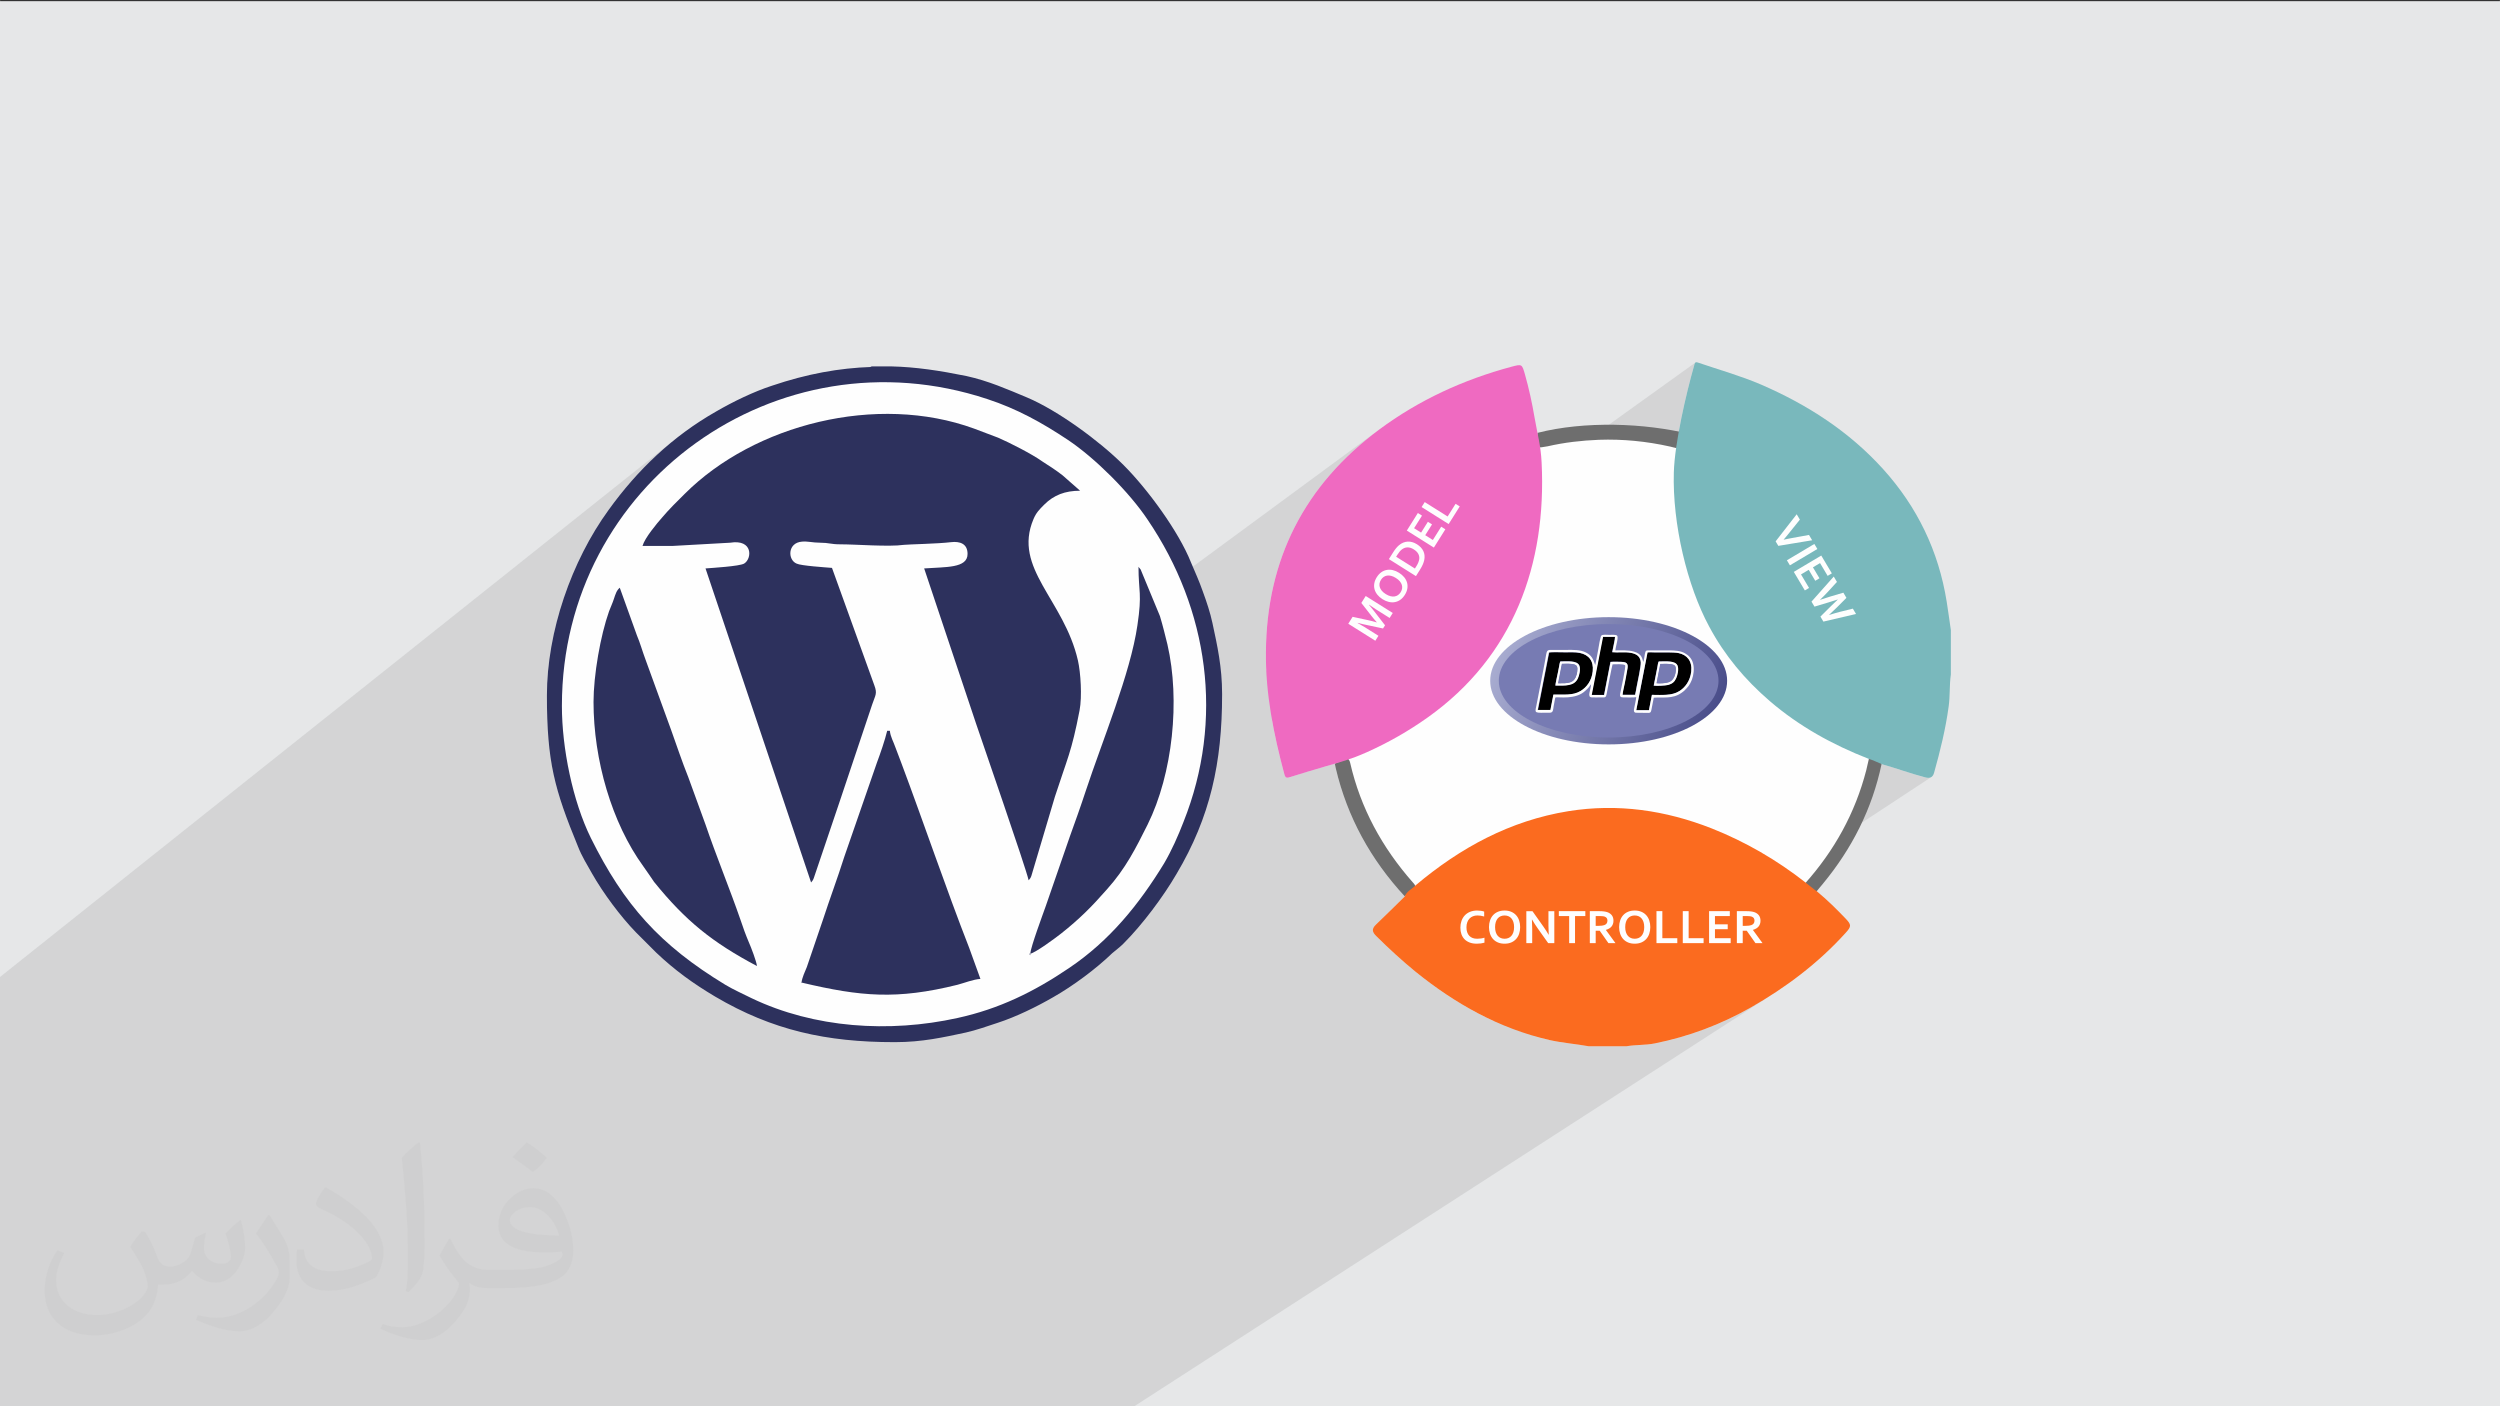<?xml version="1.0" encoding="UTF-8"?>
<!DOCTYPE svg PUBLIC "-//W3C//DTD SVG 1.1//EN" "http://www.w3.org/Graphics/SVG/1.1/DTD/svg11.dtd">
<!-- Creator: CorelDRAW -->
<svg xmlns="http://www.w3.org/2000/svg" xml:space="preserve" width="3.703in" height="2.083in" version="1.1" style="shape-rendering:geometricPrecision; text-rendering:geometricPrecision; image-rendering:optimizeQuality; fill-rule:evenodd; clip-rule:evenodd"
viewBox="0 0 3703.33 2083.33"
 xmlns:xlink="http://www.w3.org/1999/xlink"
 xmlns:xodm="http://www.corel.com/coreldraw/odm/2003">
 <rect x="0" y="0" width="3703.33" height="2083.33" fill="#333333" stroke="none"/>
 <defs>
  <style type="text/css">
   <![CDATA[
    .fil3 {fill:#FEFEFE}
    .fil7 {fill:black}
    .fil13 {fill:#2D315D}
    .fil6 {fill:#777BB3}
    .fil0 {fill:#E6E7E8}
    .fil8 {fill:#FEFEFE}
    .fil10 {fill:#FEFEFE;fill-rule:nonzero}
    .fil4 {fill:#6E6E6E;fill-rule:nonzero}
    .fil11 {fill:#79B8BC;fill-rule:nonzero}
    .fil12 {fill:#EF6AC1;fill-rule:nonzero}
    .fil9 {fill:#FB6B1F;fill-rule:nonzero}
    .fil2 {fill:#373435;fill-opacity:0.031}
    .fil1 {fill:#373435;fill-opacity:0.102}
    .fil5 {fill:url(#id0)}
   ]]>
  </style>
  <linearGradient id="id0" gradientUnits="userSpaceOnUse" x1="2226.07" y1="944.68" x2="2539.93" y2="1072.12">
   <stop offset="0" style="stop-opacity:1; stop-color:#A9ADD1"/>
   <stop offset="1" style="stop-opacity:1; stop-color:#484C89"/>
  </linearGradient>
 </defs>
 <g id="Layer_x0020_1">
  <polygon class="fil0" points="-4.67,1.74 3704.66,1.74 3704.66,2084.93 -4.67,2084.93 "/>
  <polygon class="fil1" points="971.65,2084.93 971.19,2084.93 971.09,2084.93 692.61,2084.93 689.86,2084.93 663.65,2084.93 638.87,2084.93 629.64,2084.93 619.53,2084.93 585.71,2084.93 572.14,2084.93 559.53,2084.93 558.04,2084.93 456.53,2084.93 359.72,2084.93 355.97,2084.93 321.73,2084.93 221.57,2084.93 74.13,2084.93 57.7,2084.93 -4.67,2084.93 -4.67,2082.51 -4.67,1956.69 -4.67,1905.35 -4.67,1663.92 -4.67,1562.94 -4.67,1561.11 -4.67,1475.25 -4.67,1450.96 998.75,651.77 993.5,656.05 988.3,660.41 983.18,664.83 978.11,669.32 973.11,673.89 968.18,678.52 963.31,683.21 958.49,687.97 953.74,692.8 949.05,697.69 944.42,702.65 939.85,707.67 935.34,712.75 930.89,717.89 926.5,723.09 922.17,728.36 917.9,733.68 913.68,739.06 909.52,744.5 905.42,750 901.37,755.56 896.29,762.71 891.32,770.03 886.46,777.51 881.72,785.14 877.1,792.91 872.6,800.81 868.23,808.85 864,817 859.89,825.28 855.92,833.65 852.09,842.13 848.41,850.7 844.87,859.35 841.49,868.08 838.26,876.89 835.18,885.75 832.26,894.67 829.52,903.64 829.09,905.11 1289.57,542.81 1291.16,543.59 828.37,907.65 826.93,912.65 824.52,921.69 822.28,930.76 820.22,939.85 818.33,948.96 816.64,958.07 815.13,967.17 813.81,976.27 812.68,985.35 811.75,994.4 811.02,1003.43 810.5,1012.41 810.18,1021.35 810.07,1030.23 810.11,1039.3 810.21,1048.04 810.38,1056.47 810.62,1064.63 810.94,1072.52 811.33,1080.17 811.8,1087.58 812.36,1094.8 813,1101.81 813.72,1108.67 814.53,1115.36 815.43,1121.93 816.43,1128.37 817.52,1134.73 818.71,1141.01 820,1147.22 821.39,1153.41 822.89,1159.56 824.49,1165.72 826.2,1171.89 828.02,1178.1 829.96,1184.36 832.02,1190.7 834.19,1197.13 836.48,1203.67 838.9,1210.33 841.44,1217.15 844.11,1224.13 846.91,1231.3 849.85,1238.67 852.91,1246.26 856.12,1254.1 858.31,1259.39 860.69,1264.54 863.21,1269.59 865.85,1274.54 868.56,1279.42 871.3,1284.24 874.05,1289.03 876.76,1293.8 879.99,1299.35 883.4,1305 886.99,1310.72 890.73,1316.48 894.61,1322.26 898.61,1328.05 902.72,1333.81 906.93,1339.54 911.2,1345.2 915.54,1350.76 919.91,1356.22 924.31,1361.56 928.73,1366.73 933.13,1371.73 937.51,1376.54 941.85,1381.12 972.02,1411.29 977.21,1416.12 979.89,1418.54 2042.8,636.54 2032.61,644.33 2022.75,652.27 2013.2,660.37 2003.98,668.64 1995.06,677.07 1986.47,685.66 1978.19,694.41 1970.23,703.32 1962.59,712.4 1955.27,721.63 1948.27,731.04 1941.58,740.6 1935.22,750.32 1929.17,760.21 1923.44,770.26 1918.04,780.48 1912.95,790.85 1908.19,801.39 1903.74,812.1 1899.62,822.96 1895.81,833.99 1892.33,845.19 1889.17,856.54 1886.33,868.07 1883.81,879.75 1881.62,891.6 1879.74,903.61 1878.19,915.79 1876.96,928.13 1876.06,940.64 1875.48,953.31 1875.22,966.15 1875.2,971.94 1875.25,977.72 1875.38,983.48 1875.57,989.24 1875.77,993.61 2511.66,536.99 2511,537.56 2510.52,538.36 2510.17,539.34 2509.87,540.46 2509.59,541.67 2508.23,546.46 2506.83,551.54 2505.4,556.87 2503.94,562.43 2502.46,568.2 2500.96,574.16 2499.46,580.28 2497.96,586.55 2496.46,592.94 2494.99,599.44 2493.54,606.02 2492.11,612.66 2490.72,619.33 2489.39,626.02 2488.1,632.71 2486.87,639.37 1884.56,1068.2 1884.66,1068.77 1885.7,1074.39 1886.78,1080 1887.91,1085.6 1889.07,1091.2 1890.28,1096.79 1891.51,1102.37 1892.79,1107.95 1894.09,1113.52 1895.43,1119.09 1896.8,1124.66 1898.2,1130.22 1899.62,1135.77 1901.07,1141.32 1902.54,1146.87 1903.2,1148.94 1903.95,1150.43 1904.83,1151.4 1905.85,1151.93 1907.03,1152.08 1908.4,1151.92 1909.97,1151.53 1911.78,1150.98 1914.91,1149.98 1918.05,1148.98 1921.18,1148.01 1924.31,1147.04 1927.45,1146.07 1930.59,1145.12 1933.73,1144.17 1936.87,1143.23 1940,1142.29 1943.15,1141.35 1946.29,1140.43 1949.43,1139.5 1952.57,1138.57 1955.72,1137.64 1958.87,1136.72 1962.02,1135.79 1964.07,1135.19 1966.08,1134.6 1968.04,1134.03 1969.96,1133.47 1971.85,1132.93 1973.7,1132.39 1975.52,1131.86 1977.31,1131.34 1977.52,1132.19 1977.7,1133.05 1977.86,1133.92 1978.01,1134.8 1978.17,1135.67 1978.33,1136.54 1978.51,1137.39 1978.72,1138.24 1980.37,1144.99 1982.13,1151.69 1983.98,1158.32 1985.94,1164.91 1988,1171.44 1990.16,1177.91 1992.43,1184.33 1994.79,1190.7 1997.25,1197.02 1999.81,1203.28 2002.48,1209.48 2005.24,1215.63 2008.1,1221.73 2011.06,1227.78 2014.12,1233.78 2017.28,1239.72 2020.54,1245.61 2023.89,1251.44 2027.33,1257.23 2030.88,1262.96 2034.52,1268.64 2038.26,1274.28 2042.09,1279.85 2046.01,1285.38 2050.03,1290.86 2054.15,1296.29 2058.35,1301.66 2062.66,1306.99 2067.05,1312.26 2071.54,1317.49 2076.12,1322.67 2080.75,1327.75 2081.21,1327.44 2081,1328 2075.69,1333.18 2070.4,1338.38 2065.11,1343.6 2059.82,1348.82 2054.52,1354.03 2049.2,1359.22 2043.86,1364.37 2038.48,1369.48 2036.24,1371.87 2034.71,1374.12 2033.87,1376.27 2033.69,1378.37 2034.13,1380.44 2035.17,1382.54 2036.76,1384.69 2038.9,1386.94 2042.37,1390.36 2045.86,1393.76 2049.36,1397.15 2052.88,1400.52 2056.42,1403.87 2059.97,1407.21 2063.54,1410.52 2067.13,1413.81 2070.74,1417.09 2074.37,1420.33 2078.02,1423.56 2081.7,1426.76 2085.39,1429.94 2089.1,1433.09 2092.84,1436.21 2096.6,1439.31 2102.17,1443.76 2107.76,1448.14 2113.39,1452.46 2119.06,1456.7 2124.76,1460.87 2130.5,1464.96 2136.28,1468.98 2142.1,1472.92 2147.96,1476.78 2153.86,1480.57 2159.8,1484.27 2165.78,1487.89 2171.81,1491.42 2177.87,1494.87 2183.99,1498.23 2190.15,1501.51 2196.35,1504.69 2202.6,1507.78 2208.89,1510.79 2212.57,1512.47 2787.31,1131.91 2788.26,1132.29 2792.26,1133.43 2796.25,1134.6 2800.22,1135.8 2804.19,1137.04 2808.15,1138.29 2812.11,1139.55 2816.06,1140.82 2820.02,1142.09 2823.98,1143.36 2827.94,1144.62 2831.91,1145.86 2835.89,1147.07 2839.87,1148.26 2843.87,1149.42 2847.89,1150.53 2851.93,1151.59 2854.35,1152.13 2856.55,1152.33 2858.52,1152.16 2860.27,1151.59 2861.8,1150.61 2275.91,1535.76 2281.49,1537.3 2288.41,1539.08 2295.39,1540.75 2299.02,1541.53 2302.65,1542.24 2306.29,1542.91 2309.93,1543.53 2313.58,1544.11 2317.24,1544.65 2320.89,1545.18 2324.56,1545.69 2328.21,1546.18 2331.87,1546.68 2335.52,1547.18 2339.17,1547.69 2342.82,1548.22 2346.46,1548.78 2350.09,1549.37 2353.72,1550 2357.18,1550 2360.65,1550 2364.11,1550 2367.58,1550 2371.04,1550 2374.51,1550 2377.98,1550 2381.44,1550 2384.91,1550 2388.37,1550 2391.83,1550 2395.3,1550 2398.77,1550 2402.23,1550 2405.7,1550 2409.16,1550 2414.48,1549.22 2419.79,1548.69 2425.1,1548.3 2430.42,1547.99 2435.73,1547.66 2441.05,1547.22 2446.36,1546.59 2451.67,1545.69 2456.34,1544.72 2461,1543.71 2465.63,1542.65 2470.25,1541.56 2474.85,1540.41 2479.44,1539.22 2484.01,1537.99 2488.56,1536.72 2493.1,1535.4 2497.62,1534.03 2502.13,1532.62 2506.61,1531.17 2511.08,1529.67 2515.54,1528.13 2519.98,1526.55 2524.4,1524.92 2528.8,1523.24 2533.19,1521.53 2537.57,1519.77 2541.92,1517.96 2546.26,1516.11 2550.59,1514.22 2554.9,1512.29 2559.19,1510.31 2563.47,1508.28 2567.73,1506.22 2571.97,1504.11 2576.2,1501.95 2580.41,1499.76 2584.61,1497.52 2588.8,1495.23 2592.96,1492.91 2597.87,1490.08 2602.76,1487.21 2607.62,1484.31 2612.45,1481.38 2617.25,1478.41 2622.02,1475.39 2626.76,1472.34 1677.7,2084.93 1675.89,2084.93 1619.93,2084.93 1586.21,2084.93 1534.07,2084.93 1465.98,2084.93 1440.54,2084.93 1433.01,2084.93 1349.44,2084.93 1348.06,2084.93 1137.69,2084.93 1012.55,2084.93 988.51,2084.93 "/>
  <path class="fil2" d="M215.02 1825.24c7,11 12,21 16,32 3,7 5,19 21,19 5,0 11,-1 17,-5 7,-3 12,-9 14,-17l6 -21 15 -7 1 1c-2,8 -3,16 -3,21 0,18 15,24 27,24 7,0 13,-4 13,-10 0,-8 -4,-23 -8,-35 7,-7 14,-14 22,-20l1 1c4,15 6,30 6,40 0,10 -4,20 -8,27 -7,14 -20,25 -36,25 -12,0 -25,-6 -34,-17l-1 0c-9,11 -22,20 -43,20l-7 0c-1,14 -4,24 -9,33 -13,25 -50,42 -85.01,42 -49,0 -74.01,-28 -74.01,-66 0,-23 8,-45 19,-60l10 4c-7,14 -12,27 -12,40 0,35 29,52 61,52 31,0 69.01,-19 75.01,-42 -3,-25 -12,-36 -26,-59 4,-8 10,-15 17,-23l1 0 0 0 0 0 0 0 4 1 0 0 0 0 0.02 -0.01zm565.05 -133.01c10,6 20,14 30,23 -6,8 -12,15 -21,21 -10,-8 -20,-15 -30,-22 7,-8 14,-15 21,-22l0 0 0 0 0 0 0 0 0 0 0 0 0 -0zm5 96.01c-17,0 -30,11 -30,19 0,17 33,23 73.01,23 -5,-20 -22,-42 -43,-42l0 0 0 0zm-37 93.01c22,0 41,-1 55,-4 16,-4 30,-12 30,-18 0,-2 0,-3 -1,-5 -9,1 -19,1 -29,1 -29,0 -52,-7 -61,-23 -2,-5 -4,-10 -4,-16 0,-16 7,-32 19,-42 10,-9 21,-14 33,-14 21,0 37,16 48,42 6,14 11,30 11,51 0,14 -4,25 -12,34 -16,15 -45,21 -90.01,21l-20 0 0 0 -5 0c-11,0 -19,-2 -26,-7l-1 0c0,3 1,5 1,8 0,10 -3,23 -10,33 -20,30 -42,43 -60,43 -19,0 -42,-7 -63,-17l4 -7c7,3 16,5 29,5 34,0 78.01,-33 84.01,-64 -1,-3 -4,-6 -7,-10 -10,-12 -16,-22 -22,-32 5,-10 10,-18 14,-25l2 0c14,29 28,46 57,46l5 0 0 0 21 0 0 0 0 0 0 0 -2 0 0 0 0 0 -0 -0zm-147.01 31c3,-14 3,-29 3,-43l0 -21c0,-39 -5,-96.01 -9,-133.01 7,-8 17,-17 25,-23l2 1c5,47 7,101.01 7,151.01 0,13 -1,26 -2,35 -1,12 -8,21 -22,35l-3 -1 0 0 0 0 0 0 -1 -1 0 0 0 0 -0 0zm-151.02 -62.01c1,18 10,33 41,33 20,0 36,-5 55,-14 3,-2 5,-4 5,-5 0,-12 -9,-27 -24,-41 -14,-13 -34,-25 -51,-32 -6,-3 -8,-5 -8,-8 0,-5 7,-16 13,-24l2 0c20,11 43,27 60,44 15,16 25,33 25,51 0,13 -4,26 -11,38 -22,11 -46,20 -70.01,20 -29,0 -48,-14 -48,-45 0,-3 0,-9 1,-16l10 0 0 0 0 0 0 0 0 -1 0 0 0 0 0 0zm-52 -52l18 29c7,11 13,22 13,41l0 24c0,19 -12,39 -32,60 -15,14 -29,20 -42,20 -19,0 -40,-6 -65,-17l3 -7c8,2 17,4 28,4 36,0 72.01,-26 89.01,-58 2,-4 3,-7 3,-9 0,-4 -2,-8 -4,-11 -9,-17 -19,-33 -30,-47 6,-9 12,-18 18,-27l2 0 0 0 -1 -2 0 0 0 0 0 -0z"/>
  <circle class="fil3" cx="2384.32" cy="1049.09" r="408.69"/>
  <path class="fil4" d="M1977.29 1131.26c6.16,-2.67 12.53,-5.34 18.69,-7.81 2.46,1.65 3.49,4.11 4.11,6.78 15.4,67.15 47.44,125.48 92.62,176.81 1.85,2.06 3.9,3.9 3.9,6.98 -5.34,4.52 -10.47,9.24 -15.81,13.76 -50.31,-54.42 -85.02,-117.26 -102.07,-189.55 -0.61,-2.26 -0.82,-4.72 -1.44,-6.98z"/>
  <path class="fil4" d="M2279.79 661.39c-3.08,-6.37 -2.26,-13.35 -2.26,-20.13 69.21,-17.66 158.31,-15.05 227.52,2.2 3.08,6.98 1.6,15.78 -1.89,22.56 -3.49,2.46 -25.4,-3.61 -29.1,-4.43 -34.71,-7.8 -70.03,-11.3 -105.56,-10.06 -25.46,1.03 -50.93,3.9 -75.98,9.65 -6.69,0.98 -12.74,2.79 -12.73,0.2z"/>
  <path class="fil4" d="M2673.46 1309.31c43.74,-48.88 74.75,-104.74 91.18,-168.4 1.44,-5.95 2.67,-11.91 4.11,-17.87 6.98,1.03 13.56,2.87 18.69,8.22 -13.96,66.74 -43.95,125.89 -87.28,178.25 -3.49,4.11 -6.98,8.42 -10.47,12.53 -5.34,-4.31 -10.68,-8.42 -16.22,-12.73z"/>
  <ellipse class="fil5" cx="2383" cy="1008.52" rx="175.5" ry="94.25"/>
  <ellipse class="fil6" cx="2383" cy="1008.52" rx="162.73" ry="84.04"/>
  <path class="fil7" d="M2304.07 1015.71c-0.23,-2.32 2.78,-15.09 3.48,-18.34 0.7,-3.02 1.16,-6.04 1.86,-9.29 0.46,-2.09 1.16,-8.35 2.32,-8.35 9.52,0 24.61,-1.63 27.85,6.27 2.09,5.34 0,13.93 -2.09,18.57 -5.34,12.07 -18.34,10.91 -33.2,10.91l-0.23 0.23zm-26 36.22l18.8 0 4.41 -22.75c15.09,-0.46 28.79,1.86 40.63,-5.57 8.59,-5.34 16.02,-14.86 17.64,-29.02 1.63,-15.55 -6.04,-24.37 -19.04,-27.16 -6.5,-1.39 -15.32,-0.93 -22.28,-0.93 -4.65,0 -19.96,-0.7 -23.22,0.23l-16.71 85.43 -0.23 -0.23z"/>
  <path class="fil7" d="M2454.96 988.55c0.46,-2.09 1.16,-8.59 2.32,-8.59 9.52,0 24.61,-1.63 27.63,6.27 2.09,5.34 0,13.93 -2.09,18.57 -2.32,5.34 -5.8,8.36 -12.3,9.98 -4.18,0.93 -16.48,1.63 -20.89,0.93l5.34 -27.16 -0 0zm-31.11 63.61l18.8 0 4.41 -22.75c14.85,0 29.25,1.39 40.62,-5.57 8.36,-5.34 16.02,-15.09 17.65,-29.25 1.62,-15.32 -6.27,-24.61 -19.04,-27.16 -7.2,-1.39 -24.84,-0.93 -33.89,-0.93 -3.02,0 -9.06,-0.23 -11.84,0l-16.72 85.66 0 0z"/>
  <path class="fil7" d="M2357.7 1029.41l18.34 0 9.52 -48.98c2.79,-0.46 17.18,-0.23 19.96,0.23 7.43,1.39 5.57,7.43 4.41,13.93 -1.16,5.8 -2.32,11.61 -3.25,17.41 -0.7,3.94 -3.25,13.69 -3.25,17.18l18.57 0c0.93,-3.48 1.62,-8.13 2.32,-11.84 1.63,-8.59 6.5,-30.18 6.04,-36.45 -0.7,-8.82 -6.27,-12.3 -14.63,-13.93 -9.29,-1.86 -18.57,0 -27.63,-0.93 0.7,-4.64 4.41,-19.5 4.18,-22.75l-18.11 0 -16.71 85.66 0.23 0.46z"/>
  <path class="fil8" d="M2294.79 966.5c3.48,-0.7 18.57,-0.23 23.22,-0.23 6.96,0 15.78,-0.46 22.28,0.93 13,2.78 20.66,11.61 19.04,27.16 -1.39,14.16 -9.05,23.68 -17.64,29.02 -11.84,7.43 -25.77,5.11 -40.63,5.57l-4.41 22.75 -18.8 0 16.71 -85.43 0.23 0.23zm145.79 0c2.78,-0.46 8.59,0 11.84,0 8.82,0 26.7,-0.46 33.89,0.93 12.76,2.55 20.66,11.84 19.04,27.16 -1.39,14.16 -9.06,23.91 -17.65,29.25 -11.37,7.2 -25.77,5.57 -40.62,5.57l-4.41 22.75 -18.8 0 16.72 -85.66 0 0zm-66.16 -22.98l18.11 0c0.23,3.25 -3.48,18.11 -4.18,22.75 9.06,0.93 18.11,-0.7 27.63,0.93 8.36,1.62 13.93,5.11 14.62,13.93 0.46,6.27 -4.41,27.86 -6.04,36.45 -0.7,3.71 -1.39,8.13 -2.32,11.84l-18.57 0c0,-3.48 2.55,-13.23 3.25,-17.18 1.16,-5.81 2.32,-11.61 3.25,-17.41 1.16,-6.5 3.02,-12.54 -4.41,-13.93 -2.78,-0.46 -17.41,-0.69 -19.96,-0.23l-9.52 48.98 -18.34 0 16.72 -85.66 -0.23 -0.46zm-11.61 40.86c-2.79,-7.66 -4.65,-13.46 -13.7,-17.87 -8.59,-4.18 -18.11,-3.72 -28.32,-3.72l-23.91 0c-6.73,0 -5.57,3.48 -8.13,16.25 -0.93,4.41 -1.63,9.06 -2.55,13.46 -3.48,17.87 -6.96,35.75 -10.45,53.63 -2.32,11.14 -2.55,9.75 19.73,9.75 5.8,0 5.11,-4.64 6.04,-9.75l1.86 -9.98c0.23,-1.16 0.23,-2.55 1.16,-3.02 3.94,-0.93 29.48,3.94 43.87,-9.75 2.78,-2.55 4.41,-3.94 6.5,-6.96 0.7,-0.93 1.16,-1.86 2.09,-2.78 -0.7,9.52 -6.5,19.27 1.16,19.5 4.41,0.23 8.82,0 13.23,0 6.04,0 7.43,0.93 8.59,-4.88 0.46,-2.78 8.13,-42.71 8.82,-44.11 4.41,0 15.78,-0.93 18.57,1.39 1.39,2.32 -6.04,35.52 -7.43,42.48 -0.7,3.94 0.93,5.11 4.64,5.11 3.71,0 16.95,0.46 19.27,-0.46 0,2.32 -2.32,13.23 -3.02,16.48 -0.7,3.25 -0.93,5.8 2.09,6.73l19.5 0.23c3.48,-0.23 3.48,-2.78 4.18,-5.8 0.93,-5.57 2.32,-11.14 3.25,-16.71 13,-1.16 27.86,2.32 41.09,-7.2 1.16,-0.93 3.02,-2.09 3.94,-3.02 5.34,-5.34 8.13,-8.13 11.37,-16.25 2.56,-6.96 3.95,-16.25 1.86,-24.15 -1.86,-7.43 -6.73,-12.3 -12.3,-15.32 -6.5,-3.72 -15.09,-4.18 -23.68,-4.18 -9.29,0 -18.34,0 -27.63,0 -6.5,0 -6.73,-0.23 -7.89,5.8 -0.46,2.55 -1.39,9.52 -2.32,11.37 -1.62,-3.71 -0.93,-11.61 -13.69,-15.32 -8.59,-2.55 -18.57,-1.85 -27.63,-1.85 0.46,-6.27 5.11,-19.04 2.55,-21.82 -1.85,-1.85 -8.59,-1.16 -11.61,-1.16 -3.25,0 -9.98,-0.93 -11.84,1.16 -1.39,1.63 -4.18,17.88 -4.64,21.36l-4.18 21.82 -0.46 -0.46z"/>
  <path class="fil8" d="M2313.82 983.44c5.34,0 14.39,-0.46 19.04,1.16 2.79,1.16 3.72,2.56 3.95,6.04 0,2.79 -0.46,6.04 -1.16,8.59 -3.71,13.46 -12.77,13 -27.16,13l5.57 -28.79 -0.23 0zm-9.52 32.27c14.62,0 27.63,1.16 33.2,-10.91 2.09,-4.64 4.18,-13.23 2.09,-18.57 -3.25,-8.13 -18.11,-6.27 -27.85,-6.27 -1.16,0 -1.86,6.27 -2.32,8.35 -0.7,3.02 -1.16,6.04 -1.86,9.29 -0.7,3.25 -3.48,16.02 -3.48,18.34l0.23 -0.23z"/>
  <path class="fil8" d="M2459.61 983.44c5.34,0 14.39,-0.46 19.04,1.16 2.78,0.93 3.71,2.79 3.94,6.04 0.23,7.2 -2.55,16.95 -10.21,19.73 -4.18,1.63 -13.23,2.09 -18.11,1.63l5.57 -28.79 -0.23 0.23zm-9.75 32.27c4.41,0.7 16.72,0 20.89,-0.93 6.5,-1.62 9.98,-4.64 12.3,-9.98 2.09,-4.64 4.18,-13.23 2.09,-18.57 -3.25,-8.13 -18.11,-6.27 -27.63,-6.27 -1.16,0 -1.86,6.27 -2.32,8.59l-5.34 27.16 0 0z"/>
  <path class="fil6" d="M2454.04 1012.23c4.87,0.7 13.93,0 18.11,-1.63 7.66,-2.79 10.44,-12.54 10.21,-19.73 0,-3.48 -1.16,-5.11 -3.94,-6.04 -4.64,-1.86 -13.7,-1.16 -19.04,-1.16l-5.57 28.79 0.23 -0.23z"/>
  <path class="fil6" d="M2308.25 1012.23c14.63,0 23.44,0.46 27.16,-13 0.7,-2.56 1.16,-5.81 1.16,-8.59 -0.23,-3.48 -1.16,-5.11 -3.94,-6.04 -4.65,-1.86 -13.7,-1.39 -19.04,-1.16l-5.57 28.79 0.23 0z"/>
  <path class="fil9" d="M2353.72 1550c-19.3,-3.49 -39.02,-4.93 -58.32,-9.24 -74.75,-17.25 -139.65,-53.6 -198.79,-101.45 -20.13,-16.43 -39.22,-34.09 -57.71,-52.37 -6.37,-6.16 -7.39,-10.88 -0.41,-17.45 14.37,-13.56 28.34,-27.72 42.51,-41.48 2.87,-8.01 10.88,-10.89 16.22,-16.63 66.13,-55.65 139.85,-95.7 226.11,-109.67 73.11,-11.7 143.55,-1.44 212.14,25.46 50.31,19.92 96.52,46.82 139.03,80.09 5.96,4.52 11.7,9.65 17.87,13.96 14.79,12.32 28.34,25.67 41.48,39.43 8.83,9.24 9.04,11.7 0.2,21.35 -40.66,44.98 -88.51,80.91 -141.08,110.9 -44.36,25.06 -91.39,42.72 -141.29,52.78 -14.17,2.88 -28.34,1.85 -42.51,4.31 -18.48,0 -36.96,0 -55.45,0z"/>
  <path class="fil10" d="M2188.54 1356.21c-2.35,0 -4.54,0.39 -6.54,1.17 -1.99,0.77 -3.7,1.91 -5.12,3.39 -1.44,1.48 -2.55,3.32 -3.34,5.51 -0.81,2.19 -1.21,4.69 -1.21,7.49 0,2.79 0.36,5.24 1.1,7.36 0.72,2.11 1.78,3.87 3.15,5.29 1.36,1.41 3.03,2.49 5,3.22 1.97,0.71 4.2,1.07 6.7,1.07 1.8,0 3.62,-0.13 5.48,-0.41 1.87,-0.26 3.61,-0.66 5.24,-1.18l0 7.4c-1.65,0.47 -3.43,0.83 -5.34,1.11 -1.92,0.26 -3.9,0.4 -5.96,0.4 -4.01,0 -7.54,-0.57 -10.58,-1.72 -3.03,-1.15 -5.58,-2.76 -7.63,-4.85 -2.04,-2.09 -3.59,-4.59 -4.61,-7.5 -1.03,-2.91 -1.55,-6.13 -1.55,-9.65 0,-3.61 0.56,-6.96 1.65,-10.05 1.1,-3.09 2.69,-5.77 4.76,-8.03 2.07,-2.27 4.65,-4.05 7.76,-5.35 3.11,-1.29 6.62,-1.96 10.53,-1.98 2.01,0 3.9,0.13 5.7,0.4 1.79,0.28 3.41,0.65 4.85,1.15l0 7.3c-1.89,-0.57 -3.65,-0.96 -5.28,-1.19 -1.62,-0.23 -3.21,-0.34 -4.77,-0.34zm54.35 17.25c0,-2.89 -0.35,-5.4 -1.06,-7.56 -0.7,-2.17 -1.68,-3.96 -2.94,-5.4 -1.24,-1.44 -2.73,-2.51 -4.44,-3.22 -1.72,-0.71 -3.6,-1.06 -5.65,-1.06 -2.06,0 -3.94,0.35 -5.65,1.06 -1.72,0.71 -3.2,1.79 -4.44,3.22 -1.26,1.44 -2.23,3.24 -2.93,5.4 -0.71,2.16 -1.06,4.67 -1.06,7.56 0,2.87 0.35,5.4 1.06,7.56 0.7,2.16 1.68,3.95 2.93,5.39 1.24,1.43 2.73,2.5 4.44,3.23 1.72,0.71 3.6,1.07 5.65,1.07 2.06,0 3.94,-0.36 5.65,-1.07 1.72,-0.73 3.2,-1.8 4.44,-3.23 1.26,-1.44 2.24,-3.22 2.94,-5.39 0.71,-2.16 1.06,-4.69 1.06,-7.56zm8.98 0c0,3.61 -0.51,6.92 -1.53,9.93 -1.03,3.01 -2.54,5.61 -4.51,7.77 -1.97,2.17 -4.38,3.87 -7.26,5.07 -2.86,1.19 -6.12,1.8 -9.78,1.8 -3.66,0 -6.92,-0.61 -9.78,-1.8 -2.87,-1.21 -5.29,-2.9 -7.26,-5.07 -1.97,-2.16 -3.47,-4.76 -4.49,-7.77 -1.03,-3.01 -1.55,-6.31 -1.55,-9.93 0,-3.61 0.52,-6.92 1.55,-9.93 1.02,-3.01 2.52,-5.6 4.49,-7.76 1.97,-2.18 4.39,-3.87 7.26,-5.07 2.86,-1.2 6.12,-1.8 9.78,-1.8 3.66,0 6.92,0.6 9.78,1.8 2.88,1.21 5.29,2.9 7.26,5.07 1.97,2.16 3.48,4.76 4.51,7.76 1.02,3.01 1.53,6.32 1.53,9.93zm33.85 -1.63c3.39,4.84 6.16,9.13 8.29,12.88l0.2 0c-0.28,-6.15 -0.42,-10.63 -0.42,-13.44l0 -21.43 8.7 0 0 47.33 -9.1 0 -15.45 -21.79c-2.72,-3.77 -5.52,-8.14 -8.43,-13.12l-0.2 0c0.28,5.8 0.42,10.29 0.42,13.47l0 21.44 -8.7 0 0 -47.33 9.09 0 15.59 22zm47.46 25.33l-8.7 0 0 -40.08 -15.3 0 0 -7.25 39.25 0 0 7.25 -15.26 0 0 40.08zm56.92 -33.11c0,3.3 -0.92,6.09 -2.74,8.4 -1.82,2.3 -4.65,4 -8.48,5.11l0 0.13 14.19 19.47 -10.44 0 -12.89 -18.33 -5.96 0 0 18.33 -8.7 0 0 -47.33 14.39 0c2.39,0 4.6,0.13 6.66,0.41 2.06,0.27 3.8,0.68 5.27,1.22 2.78,1.05 4.93,2.63 6.44,4.71 1.51,2.09 2.26,4.71 2.26,7.87zm-22.05 7.53c1.98,0 3.66,-0.09 5.04,-0.27 1.37,-0.18 2.52,-0.44 3.46,-0.8 1.74,-0.65 2.95,-1.56 3.63,-2.7 0.66,-1.14 1,-2.45 1,-3.94 0,-1.27 -0.26,-2.4 -0.8,-3.38 -0.53,-0.98 -1.43,-1.74 -2.69,-2.31 -0.82,-0.39 -1.86,-0.65 -3.11,-0.83 -1.24,-0.19 -2.79,-0.27 -4.63,-0.27l-6.17 0 0 14.5 4.26 0zm67.63 1.88c0,-2.89 -0.35,-5.4 -1.06,-7.56 -0.7,-2.17 -1.68,-3.96 -2.94,-5.4 -1.24,-1.44 -2.73,-2.51 -4.44,-3.22 -1.72,-0.71 -3.6,-1.06 -5.65,-1.06 -2.05,0 -3.94,0.35 -5.65,1.06 -1.71,0.71 -3.2,1.79 -4.44,3.22 -1.26,1.44 -2.23,3.24 -2.93,5.4 -0.71,2.16 -1.06,4.67 -1.06,7.56 0,2.87 0.35,5.4 1.06,7.56 0.7,2.16 1.68,3.95 2.93,5.39 1.24,1.43 2.73,2.5 4.44,3.23 1.72,0.71 3.6,1.07 5.65,1.07 2.06,0 3.94,-0.36 5.65,-1.07 1.72,-0.73 3.2,-1.8 4.44,-3.23 1.26,-1.44 2.24,-3.22 2.94,-5.39 0.71,-2.16 1.06,-4.69 1.06,-7.56zm8.99 0c0,3.61 -0.51,6.92 -1.54,9.93 -1.03,3.01 -2.54,5.61 -4.51,7.77 -1.97,2.17 -4.38,3.87 -7.26,5.07 -2.86,1.19 -6.12,1.8 -9.78,1.8 -3.66,0 -6.92,-0.61 -9.78,-1.8 -2.87,-1.21 -5.29,-2.9 -7.26,-5.07 -1.97,-2.16 -3.47,-4.76 -4.49,-7.77 -1.03,-3.01 -1.55,-6.31 -1.55,-9.93 0,-3.61 0.52,-6.92 1.55,-9.93 1.02,-3.01 2.52,-5.6 4.49,-7.76 1.97,-2.18 4.39,-3.87 7.26,-5.07 2.86,-1.2 6.13,-1.8 9.78,-1.8 3.66,0 6.92,0.6 9.78,1.8 2.88,1.21 5.29,2.9 7.26,5.07 1.97,2.16 3.48,4.76 4.51,7.76 1.03,3.01 1.54,6.32 1.54,9.93zm17.85 -23.63l0 40.08 22.15 0 0 7.25 -30.85 0 0 -47.33 8.7 0zm38.97 0l0 40.08 22.15 0 0 7.25 -30.85 0 0 -47.33 8.7 0zm38.97 40.08l23.29 0 0 7.25 -31.98 0 0 -47.33 30.7 0 0 7.25 -22.01 0 0 12.25 18.9 0 0 7.25 -18.9 0 0 13.33zm67.46 -25.86c0,3.3 -0.92,6.09 -2.74,8.4 -1.83,2.3 -4.65,4 -8.48,5.11l0 0.13 14.19 19.47 -10.44 0 -12.89 -18.33 -5.96 0 0 18.33 -8.7 0 0 -47.33 14.39 0c2.39,0 4.6,0.13 6.66,0.41 2.05,0.27 3.8,0.68 5.26,1.22 2.78,1.05 4.93,2.63 6.44,4.71 1.51,2.09 2.26,4.71 2.26,7.87zm-22.04 7.53c1.98,0 3.66,-0.09 5.04,-0.27 1.38,-0.18 2.53,-0.44 3.47,-0.8 1.74,-0.65 2.95,-1.56 3.62,-2.7 0.67,-1.14 1,-2.45 1,-3.94 0,-1.27 -0.26,-2.4 -0.8,-3.38 -0.53,-0.98 -1.43,-1.74 -2.7,-2.31 -0.82,-0.39 -1.86,-0.65 -3.1,-0.83 -1.24,-0.19 -2.79,-0.27 -4.63,-0.27l-6.17 0 0 14.5 4.26 0z"/>
  <path class="fil11" d="M2509.59 541.67c0.82,-3.29 1.03,-6.16 5.75,-4.52 31.22,10.68 63.05,19.51 93.65,32.65 68.59,29.78 130.2,69.41 180.52,125.06 50.72,56.07 82.35,121.78 94.26,196.53 2.26,13.96 4.11,28.14 6.16,42.1 0,21.97 0,43.74 0,65.72 -2.26,15.81 -1.03,31.83 -3.28,47.64 -4.52,33.27 -12.53,65.72 -21.56,97.96 -2.06,7.19 -6.37,8.63 -13.15,6.78 -21.56,-5.55 -42.3,-13.35 -63.66,-19.31 -6.78,-2.67 -13.35,-6.16 -20.33,-8.21 -53.19,-20.74 -102.68,-48.06 -146.22,-85.43 -36.56,-31.42 -67.15,-67.77 -89.95,-110.69 -32.46,-60 -54.45,-151.93 -52.24,-228.07 1.28,-44.07 18.52,-117.83 30.06,-158.22z"/>
  <path class="fil12" d="M1962.02 1135.79c-16.81,4.95 -33.52,9.83 -50.24,15.19 -5.13,1.64 -7.6,2.26 -9.24,-4.11 -15.81,-59.15 -27.93,-118.91 -27.31,-180.72 1.03,-137.8 57.3,-247.46 167.58,-329.61 59.14,-43.94 125.06,-74.13 196.12,-93.23 15.61,-4.11 15.61,-4.11 19.92,10.88 6.04,21.23 10.66,42.6 14.36,64.3 4.19,24.54 9.19,40.61 10.48,67 7.42,150.37 -41.25,286.65 -168.8,377.39 -28.42,20.19 -58.49,37.32 -90.21,51.51 -24.16,10.81 -38.48,14.28 -62.65,21.4z"/>
  <path class="fil10" d="M2642.34 799.49c2.65,-0.56 4.55,-0.96 5.7,-1.18 1.14,-0.23 3.49,-0.68 7.04,-1.34l24.7 -4.48 4.69 7.88 -50.14 8.29 -3.98 -6.69 31.21 -40.11 4.72 7.93 -15.72 19.57c-2.28,2.81 -3.79,4.66 -4.54,5.56 -0.74,0.91 -2,2.38 -3.75,4.44l0.07 0.13zm4.71 30.54l40.67 -24.2 4.44 7.48 -40.67 24.2 -4.45 -7.48zm20.9 20.95l11.91 20.01 -6.23 3.71 -16.36 -27.49 40.67 -24.2 15.7 26.39 -6.23 3.7 -11.26 -18.91 -10.53 6.26 9.67 16.25 -6.23 3.7 -9.67 -16.24 -11.46 6.82zm54.26 37.16c-4.26,1.47 -8.72,2.88 -13.36,4.24l-20.95 6.3 -4.42 -7.42 32.98 -37.13 4.72 7.93 -13.29 14.54c-4.2,4.51 -8.09,8.44 -11.66,11.8l0.11 0.18c4.94,-1.73 10.1,-3.39 15.44,-4.98l18.91 -5.57 4.56 7.67 -13.91 13.96c-3.9,3.91 -7.82,7.65 -11.74,11.19l0.1 0.18c5.53,-1.77 10.83,-3.31 15.93,-4.62l19.12 -4.74 4.72 7.93 -48.36 11.28 -4.41 -7.42 15.52 -15.41c3.5,-3.48 6.87,-6.72 10.1,-9.72l-0.11 -0.18z"/>
  <path class="fil10" d="M2039.51 921.86c-2.61,-2.87 -5.31,-6.07 -8.1,-9.65l-14.81 -18.97 6.48 -10.31 40.07 25.18 -4.63 7.37 -20.3 -12.76c-2.98,-1.87 -6.36,-4.17 -10.15,-6.88l-0.17 0.27c0.93,1.06 1.96,2.26 3.08,3.61 1.13,1.35 2.23,2.72 3.29,4.08l17.44 22.52 -2.97 4.72 -27.85 -5.95c-1.69,-0.36 -3.39,-0.76 -5.1,-1.19 -1.7,-0.43 -3.23,-0.83 -4.59,-1.21l-0.17 0.26c3.85,2.09 7.36,4.13 10.57,6.14l20.33 12.78 -4.63 7.36 -40.07 -25.19 6.44 -10.25 23.43 5.07c3.91,0.84 8.01,1.89 12.3,3.18l0.11 -0.19zm28.26 -65.63c-2.44,-1.54 -4.76,-2.58 -6.97,-3.13 -2.2,-0.56 -4.25,-0.69 -6.13,-0.39 -1.88,0.29 -3.58,0.97 -5.09,2.05 -1.52,1.07 -2.81,2.48 -3.91,4.22 -1.09,1.74 -1.8,3.52 -2.11,5.35 -0.31,1.83 -0.19,3.66 0.37,5.48 0.55,1.83 1.55,3.61 3.01,5.36 1.45,1.75 3.39,3.39 5.83,4.93 2.43,1.53 4.76,2.57 6.97,3.12 2.2,0.56 4.24,0.68 6.12,0.38 1.87,-0.3 3.57,-0.98 5.1,-2.05 1.52,-1.07 2.83,-2.48 3.92,-4.21 1.09,-1.74 1.79,-3.53 2.1,-5.36 0.3,-1.83 0.18,-3.67 -0.37,-5.48 -0.55,-1.83 -1.54,-3.61 -3,-5.35 -1.45,-1.75 -3.4,-3.39 -5.83,-4.92zm4.78 -7.61c3.06,1.92 5.59,4.11 7.59,6.58 2,2.47 3.4,5.13 4.18,7.95 0.79,2.82 0.94,5.77 0.43,8.84 -0.51,3.06 -1.73,6.15 -3.68,9.24 -1.95,3.1 -4.19,5.54 -6.73,7.33 -2.56,1.79 -5.27,2.94 -8.16,3.44 -2.88,0.52 -5.87,0.41 -8.96,-0.33 -3.09,-0.73 -6.17,-2.06 -9.23,-3.98 -3.06,-1.92 -5.59,-4.12 -7.58,-6.59 -2,-2.47 -3.41,-5.12 -4.19,-7.94 -0.79,-2.83 -0.94,-5.77 -0.43,-8.85 0.51,-3.06 1.74,-6.14 3.69,-9.24 1.95,-3.1 4.19,-5.54 6.73,-7.33 2.56,-1.79 5.27,-2.94 8.16,-3.44 2.88,-0.52 5.88,-0.41 8.97,0.32 3.09,0.73 6.17,2.06 9.22,3.98zm24.94 4.86l-40.07 -25.19 6.67 -10.6c0.59,-0.94 1.22,-1.87 1.89,-2.81 0.67,-0.93 1.35,-1.82 2.05,-2.67 0.7,-0.84 1.39,-1.63 2.11,-2.38 0.7,-0.76 1.41,-1.43 2.11,-1.99 2.02,-1.71 4.12,-3.02 6.31,-3.94 2.18,-0.91 4.41,-1.42 6.69,-1.53 2.28,-0.13 4.57,0.15 6.87,0.8 2.3,0.66 4.59,1.7 6.86,3.13 2.16,1.36 4.04,2.87 5.62,4.53 1.59,1.67 2.85,3.48 3.79,5.43 0.95,1.96 1.55,4.06 1.8,6.3 0.25,2.24 0.11,4.61 -0.4,7.13 -0.43,2.09 -1.17,4.33 -2.2,6.68 -1.04,2.36 -2.41,4.89 -4.09,7.58l-5.99 9.53zm0.39 -14.25c2.69,-4.28 4.21,-8.01 4.55,-11.17 0.29,-2.8 -0.24,-5.39 -1.56,-7.74 -1.33,-2.36 -3.56,-4.53 -6.7,-6.51 -1.64,-1.03 -3.22,-1.77 -4.77,-2.24 -1.55,-0.47 -3.05,-0.69 -4.5,-0.66 -1.46,0.03 -2.86,0.3 -4.2,0.8 -1.36,0.5 -2.65,1.22 -3.89,2.13 -1.15,0.86 -2.27,1.93 -3.35,3.19 -1.07,1.28 -2.16,2.78 -3.26,4.52l-2.03 3.23 27.8 17.47 1.9 -3.03zm24.67 -39.25l12.39 -19.72 6.14 3.86 -17.02 27.08 -40.07 -25.19 16.34 -26 6.14 3.86 -11.71 18.63 10.37 6.52 10.06 -16.01 6.14 3.86 -10.06 16 11.29 7.1zm-12.03 -56.17l33.93 21.33 11.79 -18.76 6.14 3.86 -16.42 26.12 -40.07 -25.19 4.63 -7.36z"/>
  <g id="_2326980118016">
   <circle class="fil8" cx="1313.38" cy="1036.59" r="490.61"/>
   <path class="fil13" d="M951.38 808.75c15.08,0 30.17,0 45.25,0l84.94 -4.76c34.13,-5.56 32.55,23.81 20.64,30.96 -7.15,3.97 -46.84,6.35 -57.16,7.15l156.39 465.2c2.38,-3.17 2.38,-2.38 3.97,-6.35l17.46 -51.6c7.15,-20.64 12.7,-38.11 19.85,-58.75l49.22 -146.86c4.76,-14.29 7.94,-15.88 3.18,-28.58l-62.72 -173.86c-9.53,-0.8 -46.04,-3.17 -52.39,-6.35 -13.5,-5.56 -13.5,-30.96 7.94,-32.55 8.73,-0.8 15.87,1.59 26.99,1.59 12.7,0 15.87,2.38 29.37,2.38 23.81,0 72.24,3.97 94.47,0.79 7.15,-0.79 50.81,-1.59 69.86,-3.97 13.5,-1.59 24.61,2.38 24.61,17.46 0,21.44 -32.55,19.06 -64.3,21.44l77 230.22c8.73,26.2 73.04,211.17 77.8,231.81 2.38,-3.18 2.38,-2.38 3.97,-6.35l34.93 -117.49c18.26,-56.37 24.61,-65.89 36.52,-127.81 3.97,-20.64 1.59,-56.36 -2.38,-73.83 -20.64,-90.5 -96.85,-136.55 -65.89,-209.58 3.97,-9.52 8.73,-14.29 15.88,-21.43 14.29,-14.29 30.96,-20.64 53.19,-20.64l-26.2 -23.02c-10.32,-7.94 -19.06,-13.5 -30.17,-20.64 -14.29,-10.32 -48.43,-27.79 -65.09,-34.93l-35.72 -13.5c-143.69,-52.39 -325.48,-6.35 -428.69,96.85 -6.35,6.35 -10.32,10.32 -16.67,16.67 -7.14,7.14 -10.32,11.11 -16.67,18.26 -7.14,7.94 -26.2,30.96 -28.58,41.28l-0.79 0.8z"/>
   <path class="fil13" d="M832.3 1045.32c0,-328.66 319.13,-557.29 630.33,-454.09 43.66,14.29 80.97,34.93 119.08,60.33 40.48,26.99 91.3,77.8 118.28,118.28 90.5,133.37 113.52,296.11 53.19,447.74 -7.94,20.64 -17.46,42.07 -28.58,61.13 -37.31,61.13 -80.97,115.11 -141.31,155.59 -51.6,34.93 -103.2,60.33 -165.13,73.83 -100.82,22.23 -211.96,15.08 -304.84,-29.37 -12.7,-6.35 -26.99,-12.7 -38.9,-19.85 -96.85,-58.75 -150.04,-118.29 -199.26,-217.52 -26.99,-54.78 -42.87,-133.37 -42.87,-195.29l0 -0.79zm457.27 -502.52l30.96 0c35.72,0.8 72.24,6.35 111.14,14.29 32.55,7.15 61.13,19.85 89.71,31.76 45.25,19.06 107.17,64.3 142.89,100.03 35.72,35.72 81.77,98.44 100.03,144.48 6.35,15.08 11.91,26.99 17.46,42.87 5.56,15.08 11.11,31.76 14.29,46.84 7.15,33.34 14.29,65.1 14.29,104.79l0 1.59c0,100.03 -17.46,181 -67.48,265.15 -19.85,34.14 -50.81,75.42 -78.59,103.2 -6.35,6.35 -10.32,8.73 -16.67,14.29 -23.81,23.02 -57.95,48.43 -87.32,65.1 -24.61,14.29 -55.57,29.37 -82.56,38.11 -14.29,4.76 -32.55,11.11 -46.84,14.29 -33.34,7.14 -65.1,14.29 -104.79,14.29l-1.59 0c-100.03,0 -180.21,-17.46 -265.15,-67.48 -33.34,-19.85 -59.54,-38.9 -87.32,-65.09l-30.17 -30.17c-23.02,-23.81 -48.43,-57.95 -65.1,-87.32 -7.15,-12.7 -15.08,-25.41 -20.64,-39.69 -34.93,-84.94 -46.04,-125.43 -46.04,-223.87 0,-94.47 36.52,-199.26 91.3,-274.68 42.87,-59.54 95.26,-109.55 159.57,-146.07 24.61,-14.29 55.57,-29.37 82.56,-38.1 51.6,-17.46 99.23,-26.2 147.66,-27.79l-1.59 -0.79z"/>
   <path class="fil13" d="M1187.95 1455.75c87.32,20.64 140.51,25.41 230.22,3.17 11.91,-3.17 23.02,-7.94 34.14,-8.73l-16.67 -46.04c-34.14,-87.33 -67.48,-185.76 -100.82,-274.68 -3.17,-8.73 -5.56,-14.29 -8.73,-23.02 -2.38,-7.15 -7.14,-15.08 -7.94,-23.82l-3.97 0c-3.18,13.5 -10.32,34.14 -15.08,46.84l-48.43 139.72c-10.32,32.55 -21.43,61.92 -31.76,93.68l-23.81 69.86c-2.38,6.35 -7.15,15.08 -7.94,23.82l0.79 -0.8z"/>
   <path class="fil13" d="M879.14 1039.76c0,85.74 26.99,179.41 73.83,243.72 6.35,8.73 10.32,15.08 15.88,23.02 46.83,57.95 86.53,89.7 152.42,124.64 -0.8,-7.15 -8.73,-27.79 -11.91,-34.93 -4.76,-11.11 -8.73,-22.23 -12.7,-34.13 -15.08,-43.66 -36.52,-96.06 -51.6,-140.52l-25.41 -69.86c-9.52,-23.82 -17.46,-47.63 -25.4,-69.86l-38.11 -104.79c-4.76,-12.7 -7.94,-24.61 -12.7,-35.72l-25.41 -70.65c-4.76,3.97 -6.35,9.52 -8.73,16.67 -2.38,7.14 -4.76,11.91 -7.14,18.26 -12.7,35.72 -23.02,94.47 -23.02,134.96l0 -0.8z"/>
   <path class="fil13" d="M1526.14 1412.88c7.94,-1.59 38.11,-23.82 46.04,-30.17 26.99,-21.44 44.46,-38.9 67.48,-65.1 27.79,-30.96 42.87,-61.13 60.33,-96.06 37.31,-75.41 48.43,-184.17 29.37,-266.74 -3.97,-15.88 -6.35,-26.2 -11.11,-42.07l-28.58 -69.07c-1.59,-1.59 -2.38,-3.18 -3.18,-3.97 0,37.31 5.56,38.9 -1.59,86.53 -10.32,71.45 -52.39,172.27 -76.21,244.51 -3.97,11.91 -7.94,23.81 -11.91,34.93 -3.97,11.11 -7.94,22.23 -11.91,33.34l-35.72 103.2c-4.76,13.49 -22.23,60.33 -23.02,70.65l-0 0z"/>
   <polygon class="fil13" points="1526.14,1412.88 1524.55,1412.88 1526.14,1415.26 "/>
  </g>
 </g>
</svg>
